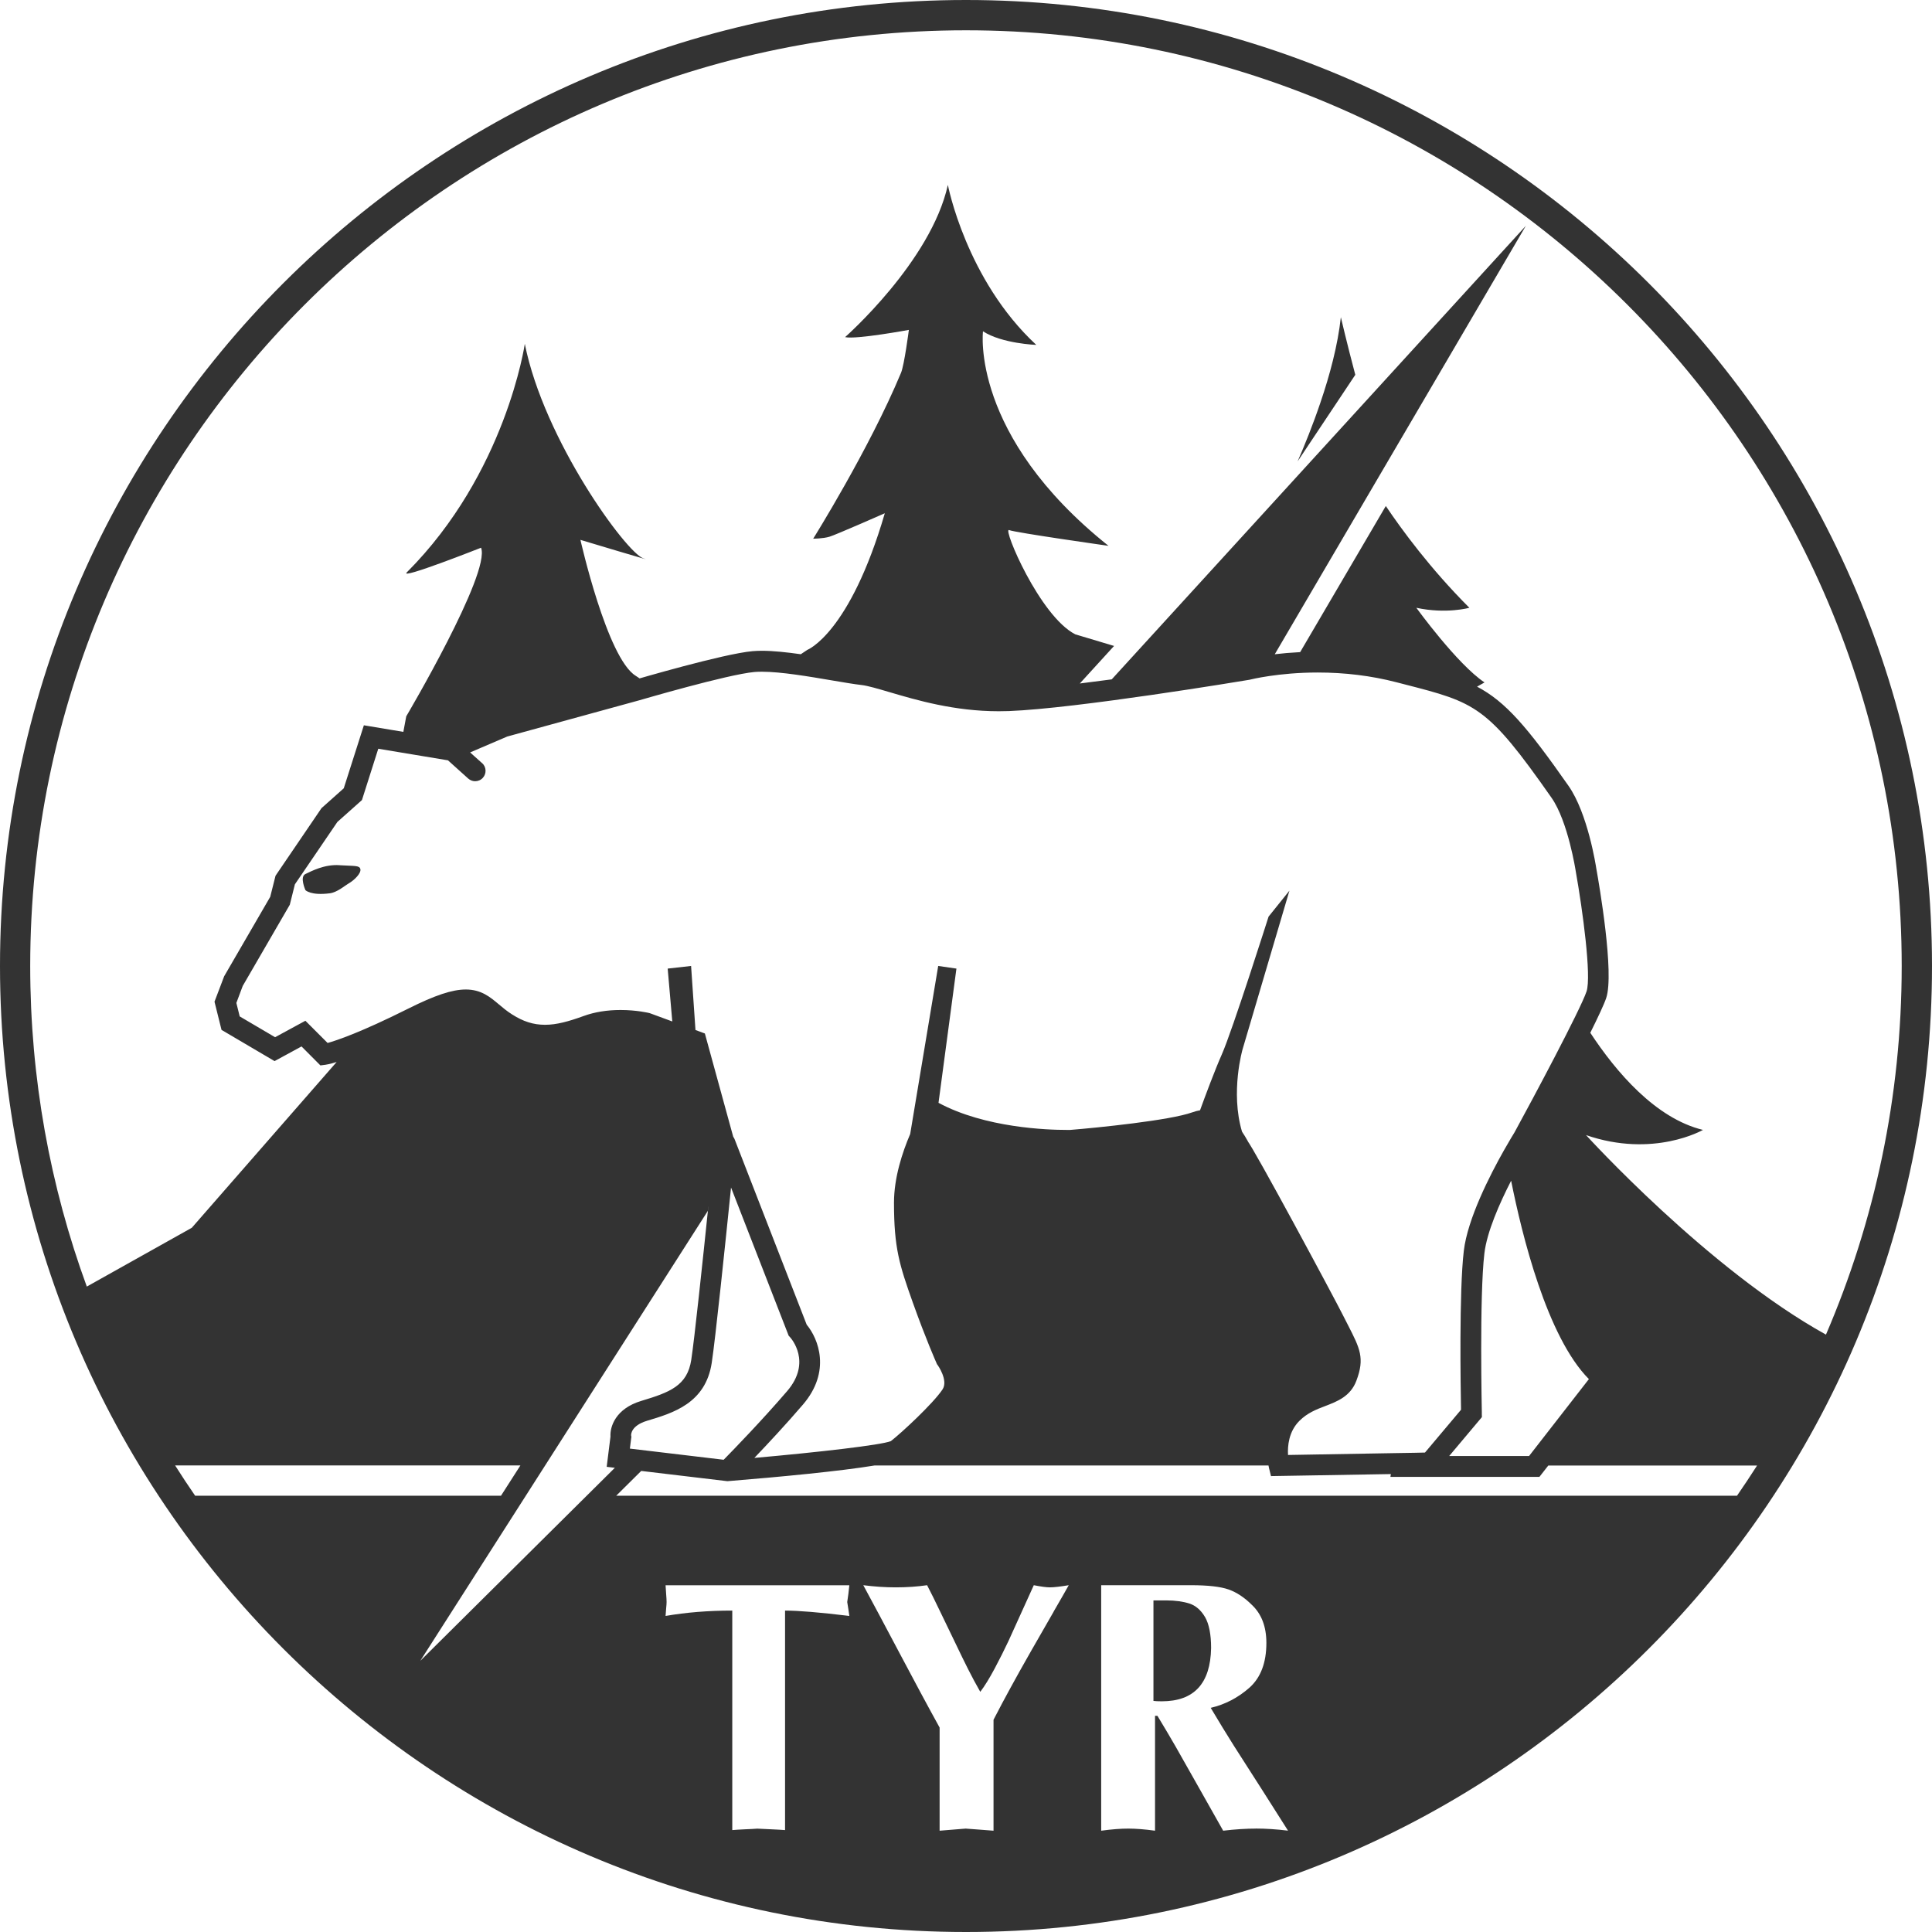 <svg width="44" height="44" viewBox="0 0 44 44" fill="none" xmlns="http://www.w3.org/2000/svg">
<path d="M27.444 36.828C27.351 36.67 27.232 36.566 27.087 36.519C26.941 36.473 26.764 36.448 26.559 36.448H26.269V38.737C26.312 38.743 26.376 38.746 26.459 38.746C27.193 38.746 27.568 38.341 27.582 37.532C27.582 37.222 27.535 36.986 27.444 36.827V36.828Z" fill="#333333"/>
<path d="M30.071 9.171C29.897 9.686 29.706 10.155 29.552 10.508L30.866 8.536C30.674 7.813 30.537 7.224 30.537 7.224C30.469 7.856 30.284 8.547 30.071 9.171Z" fill="#333333"/>
<path d="M7.733 19.704C7.386 19.681 7.094 19.84 6.956 19.905C6.819 19.969 6.956 20.272 6.956 20.272C6.956 20.272 7.075 20.401 7.513 20.344C7.684 20.321 7.851 20.17 7.961 20.107C8.07 20.041 8.225 19.891 8.208 19.797C8.19 19.705 8.08 19.726 7.733 19.705V19.704Z" fill="#333333"/>
<path d="M22 0C9.869 0 0 9.869 0 21.999C0 34.129 9.869 44 22 44C34.131 44 44 34.131 44 21.999C44 9.867 34.131 0 22 0ZM4.444 34.064C4.287 33.837 4.136 33.608 3.988 33.374H11.852C11.702 33.608 11.555 33.839 11.41 34.064H4.444ZM10.98 17.381L10.707 17.136L11.552 16.774L14.562 15.948C14.582 15.943 16.561 15.361 17.183 15.304C17.232 15.3 17.289 15.298 17.351 15.298C17.789 15.298 18.432 15.408 18.948 15.496C19.22 15.542 19.454 15.582 19.622 15.601C19.763 15.617 19.989 15.684 20.251 15.761C20.875 15.945 21.732 16.198 22.745 16.198C22.822 16.198 22.899 16.197 22.977 16.194C24.514 16.136 28.297 15.508 28.457 15.481L28.478 15.476C28.484 15.475 29.112 15.316 30.01 15.316C30.63 15.316 31.231 15.39 31.796 15.536L31.982 15.584C33.614 16.004 33.865 16.068 35.334 18.167C35.712 18.707 35.885 19.832 35.888 19.851C36.043 20.721 36.247 22.231 36.133 22.578C35.992 22.998 34.906 25.032 34.492 25.789C34.47 25.826 34.376 25.977 34.252 26.197C33.937 26.754 33.423 27.754 33.337 28.489C33.228 29.407 33.265 31.624 33.274 32.106L32.453 33.081L32.236 33.086L31.754 33.094L29.334 33.136C29.322 32.933 29.349 32.602 29.593 32.359C29.775 32.177 29.983 32.097 30.186 32.02C30.454 31.917 30.758 31.801 30.891 31.444C31.085 30.93 30.972 30.712 30.702 30.183C30.666 30.114 30.627 30.037 30.584 29.952C30.401 29.584 28.537 26.114 28.408 25.982C28.412 25.986 28.42 25.994 28.427 26.004C28.42 25.994 28.411 25.979 28.401 25.96C28.374 25.913 28.337 25.847 28.286 25.773C28.017 24.867 28.299 23.896 28.299 23.896L29.366 20.284L28.891 20.875C28.891 20.875 28.063 23.482 27.825 24.016C27.666 24.376 27.452 24.95 27.33 25.286C27.271 25.296 27.213 25.311 27.153 25.333C26.645 25.517 24.983 25.684 24.376 25.733C24.364 25.733 24.331 25.733 24.282 25.733C23.867 25.733 22.435 25.688 21.374 25.116L21.782 22.059L21.367 21.999L20.729 25.826C20.549 26.246 20.36 26.822 20.36 27.392C20.36 28.421 20.484 28.809 20.788 29.663C21.084 30.492 21.318 31.02 21.328 31.042L21.338 31.067L21.355 31.089C21.355 31.089 21.603 31.437 21.465 31.644C21.252 31.964 20.528 32.636 20.288 32.821C20.067 32.91 18.638 33.074 17.18 33.203C17.486 32.883 17.904 32.435 18.287 31.988C18.932 31.235 18.64 30.492 18.372 30.169L16.729 25.942C16.721 25.922 16.711 25.906 16.699 25.89L16.053 23.537L15.839 23.458L15.739 21.999L15.206 22.059L15.311 23.263L14.814 23.08L14.79 23.072C14.778 23.069 14.502 23.002 14.133 23.002C13.824 23.002 13.54 23.048 13.289 23.14C12.958 23.26 12.681 23.339 12.413 23.339C12.145 23.339 11.915 23.264 11.661 23.102C11.542 23.027 11.45 22.948 11.359 22.872C11.162 22.706 10.958 22.535 10.608 22.535C10.299 22.535 9.906 22.666 9.295 22.972C8.214 23.513 7.67 23.695 7.461 23.753L6.955 23.247L6.265 23.622L5.459 23.148L5.383 22.841L5.528 22.454L6.6 20.605L6.716 20.14L7.684 18.719L8.243 18.221L8.615 17.052L10.202 17.316L10.663 17.731C10.709 17.771 10.765 17.792 10.821 17.792C10.885 17.792 10.95 17.766 10.997 17.714C11.085 17.617 11.077 17.466 10.98 17.379V17.381ZM33.748 32.184C33.748 32.158 33.69 29.523 33.806 28.544C33.863 28.057 34.15 27.407 34.415 26.89C34.66 28.119 35.231 30.449 36.186 31.408L34.824 33.159H33.005L33.749 32.274L33.747 32.184H33.748ZM14.373 32.695C14.371 32.672 14.368 32.468 14.74 32.356C15.332 32.179 16.068 31.958 16.209 31.04C16.293 30.494 16.519 28.318 16.649 27.045L17.962 30.421L17.993 30.454C18.014 30.477 18.496 31.017 17.928 31.68C17.358 32.344 16.705 33.017 16.481 33.245L14.345 32.991L14.375 32.752L14.379 32.728L14.375 32.697L14.373 32.695ZM19.342 36.802C18.669 36.72 18.182 36.68 17.879 36.68V41.679C17.806 41.672 17.702 41.668 17.563 41.661C17.425 41.656 17.32 41.65 17.247 41.646C17.186 41.65 17.093 41.657 16.967 41.661C16.841 41.668 16.745 41.672 16.677 41.679V36.68C16.131 36.68 15.625 36.721 15.158 36.802C15.16 36.754 15.165 36.697 15.171 36.631C15.178 36.564 15.181 36.515 15.181 36.484C15.181 36.447 15.178 36.386 15.171 36.302C15.165 36.22 15.16 36.152 15.158 36.103H19.343C19.331 36.227 19.316 36.356 19.295 36.485C19.317 36.614 19.332 36.72 19.343 36.802H19.342ZM23.995 36.707C23.832 36.989 23.659 37.292 23.474 37.615C23.291 37.937 23.137 38.211 23.014 38.438C22.889 38.663 22.762 38.907 22.627 39.166V41.693C22.561 41.687 22.457 41.68 22.315 41.669C22.174 41.658 22.067 41.649 21.992 41.645C21.792 41.66 21.595 41.678 21.399 41.693V39.344C21.255 39.082 21.11 38.817 20.968 38.552C20.825 38.285 20.669 37.992 20.498 37.67C20.327 37.348 20.17 37.05 20.026 36.781C19.881 36.51 19.76 36.283 19.661 36.102C19.913 36.134 20.158 36.151 20.399 36.151C20.656 36.151 20.895 36.134 21.114 36.102C21.197 36.26 21.295 36.459 21.408 36.695C21.522 36.933 21.636 37.17 21.752 37.408C21.866 37.648 21.965 37.849 22.049 38.016C22.133 38.183 22.224 38.354 22.325 38.53C22.425 38.4 22.534 38.222 22.652 38.001C22.77 37.779 22.875 37.57 22.967 37.374C23.058 37.176 23.168 36.935 23.295 36.651C23.422 36.368 23.505 36.184 23.544 36.102C23.708 36.134 23.83 36.151 23.91 36.151C24.003 36.151 24.147 36.134 24.34 36.102C24.272 36.224 24.157 36.426 23.994 36.706L23.995 36.707ZM28.604 41.645C28.383 41.645 28.134 41.66 27.857 41.693C27.699 41.413 27.51 41.08 27.292 40.692C27.074 40.307 26.902 40.002 26.776 39.78C26.648 39.559 26.511 39.325 26.36 39.077H26.305V41.693C26.066 41.66 25.862 41.645 25.693 41.645C25.524 41.645 25.325 41.66 25.079 41.693V36.102H27.124C27.509 36.102 27.793 36.134 27.98 36.199C28.164 36.264 28.342 36.382 28.508 36.548C28.73 36.755 28.841 37.045 28.841 37.416C28.841 37.869 28.711 38.208 28.454 38.437C28.196 38.664 27.901 38.819 27.573 38.895C27.767 39.221 27.942 39.507 28.096 39.751C28.251 39.995 28.469 40.336 28.751 40.774C29.032 41.214 29.227 41.521 29.334 41.692C29.064 41.659 28.82 41.644 28.604 41.644V41.645ZM39.554 34.064H14.034L14.604 33.499L14.004 33.427L9.572 37.824C11.071 35.478 13.777 31.242 16.12 27.578C16.124 27.549 16.126 27.522 16.129 27.495C16.129 27.486 16.131 27.476 16.133 27.468C16.001 28.745 15.815 30.502 15.743 30.969C15.653 31.561 15.252 31.71 14.606 31.904C14.017 32.081 13.889 32.494 13.903 32.719L13.817 33.406L16.541 33.73L16.565 33.733L16.589 33.731C17.767 33.635 19.128 33.506 19.92 33.375H28.889C28.894 33.407 28.9 33.429 28.901 33.434L28.946 33.617L31.676 33.571L31.666 33.635H35.059L35.261 33.377H40.016C39.867 33.61 39.714 33.84 39.558 34.066L39.554 34.064ZM36.118 25.85C37.66 26.383 38.784 25.733 38.784 25.733C37.704 25.471 36.806 24.415 36.218 23.521C36.394 23.167 36.532 22.873 36.581 22.727C36.767 22.165 36.424 20.163 36.354 19.775C36.346 19.724 36.163 18.527 35.721 17.896C34.778 16.549 34.29 15.982 33.639 15.638L33.809 15.542C33.188 15.128 32.256 13.842 32.256 13.842C32.938 13.989 33.464 13.842 33.464 13.842C32.572 12.95 31.923 12.062 31.561 11.524L29.61 14.852C29.61 14.852 29.608 14.852 29.607 14.852C29.607 14.852 29.608 14.852 29.609 14.852C29.608 14.852 29.606 14.852 29.605 14.852C29.391 14.863 29.199 14.88 29.032 14.9L34.75 5.143L25.319 15.472L24.592 15.566L25.372 14.711L24.49 14.447C23.676 14.032 22.831 12.013 22.98 12.072C23.128 12.131 25.245 12.431 25.245 12.431C22.09 9.914 22.387 7.545 22.387 7.545C22.816 7.826 23.601 7.855 23.601 7.855C22.002 6.374 21.587 4.211 21.587 4.211C21.202 5.958 19.246 7.678 19.246 7.678C19.498 7.735 20.699 7.513 20.699 7.513C20.699 7.513 20.595 8.313 20.52 8.491C19.793 10.236 18.52 12.268 18.52 12.268C18.52 12.268 18.743 12.268 18.892 12.223C19.039 12.179 20.151 11.689 20.151 11.689C19.351 14.428 18.387 14.8 18.387 14.8L18.237 14.9C18.237 14.9 18.238 14.9 18.239 14.9C17.921 14.855 17.608 14.821 17.349 14.821C17.272 14.821 17.202 14.825 17.137 14.83C16.47 14.89 14.509 15.467 14.43 15.489C14.441 15.486 14.49 15.472 14.566 15.449C14.537 15.43 14.508 15.41 14.478 15.391C13.826 14.991 13.219 12.295 13.219 12.295C13.219 12.295 15.037 12.842 14.65 12.715C14.264 12.588 12.39 10.023 11.952 7.831C11.952 7.831 11.525 10.775 9.264 13.036C9.087 13.213 10.956 12.474 10.956 12.474C11.179 13.054 9.252 16.314 9.252 16.314L9.186 16.668L8.287 16.518L7.829 17.953L7.322 18.405L6.275 19.944L6.154 20.425L5.105 22.234L4.885 22.813L5.045 23.455L6.253 24.166L6.867 23.832L7.297 24.264L7.413 24.249C7.431 24.247 7.509 24.235 7.667 24.186L4.368 27.962L1.977 29.301C1.143 27.022 0.688 24.562 0.688 21.999C0.69 10.25 10.25 0.69 22 0.69C33.75 0.69 43.31 10.249 43.31 21.999C43.31 24.979 42.694 27.816 41.585 30.395C38.895 28.906 36.12 25.85 36.12 25.85H36.118Z" fill="#333333"/>
</svg>
